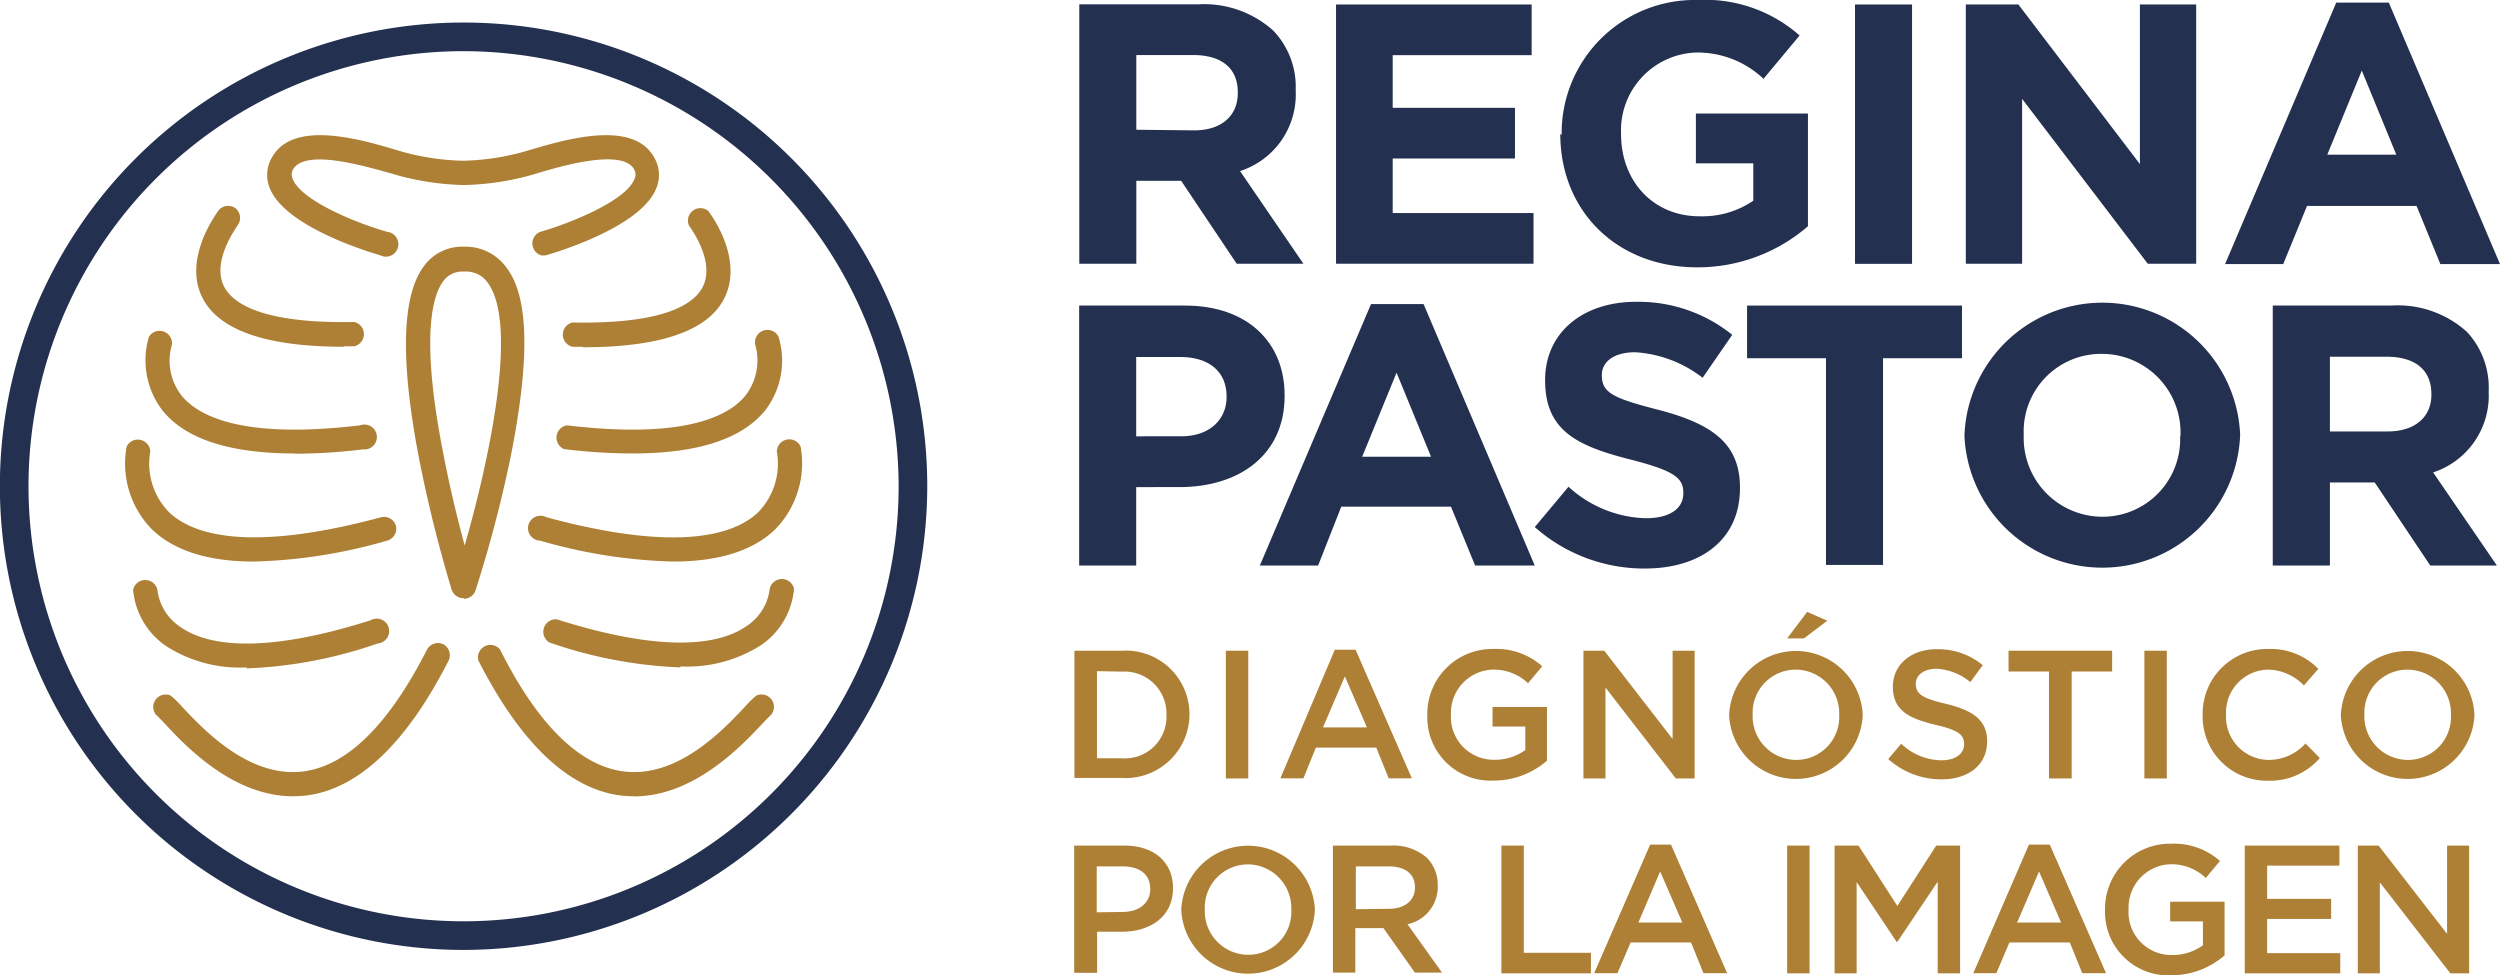 <svg xmlns="http://www.w3.org/2000/svg" xmlns:xlink="http://www.w3.org/1999/xlink" id="Capa_1" data-name="Capa 1" viewBox="0 0 200.78 78.34"><defs><style>.cls-1{fill:none;}.cls-2{clip-path:url(#clip-path);}.cls-3{fill:#23304f;}.cls-4{fill:#ad8035;}</style><clipPath id="clip-path" transform="translate(-4.47 -3.58)"><rect class="cls-1" x="-27.68" y="-28.51" width="265.08" height="142.51"></rect></clipPath></defs><g class="cls-2"><g class="cls-2"><path class="cls-3" d="M91.15,3.93h9.52a8.3,8.3,0,0,1,6.07,2.12,6.53,6.53,0,0,1,1.79,4.76v.06a6.46,6.46,0,0,1-4.47,6.45l5.09,7.44h-5.36L99.33,18.1h-3.6v6.66H91.15Zm9.22,10.12c2.23,0,3.51-1.19,3.51-3V11c0-2-1.36-3-3.6-3H95.73v6Z" transform="translate(-4.47 -3.58)"></path><polygon class="cls-3" points="107.3 0.36 123.01 0.36 123.01 4.43 111.85 4.43 111.85 8.66 121.67 8.66 121.67 12.73 111.85 12.73 111.85 17.11 123.16 17.11 123.16 21.18 107.3 21.18 107.3 0.36"></polygon><path class="cls-3" d="M129.89,14.41v-.06A10.69,10.69,0,0,1,140.81,3.58,11.46,11.46,0,0,1,149,6.43L146.1,9.91a7.7,7.7,0,0,0-5.44-2.11,6.25,6.25,0,0,0-6,6.49v.06c0,3.81,2.61,6.6,6.3,6.6a7.27,7.27,0,0,0,4.32-1.25v-3h-4.61v-4h9v9.05a13.54,13.54,0,0,1-8.89,3.3c-6.49,0-11-4.55-11-10.71" transform="translate(-4.47 -3.58)"></path><rect class="cls-3" x="148.98" y="0.36" width="4.58" height="20.83"></rect><polygon class="cls-3" points="157.88 0.36 162.1 0.36 171.86 13.18 171.86 0.36 176.38 0.36 176.38 21.18 172.49 21.18 162.4 7.94 162.4 21.18 157.88 21.18 157.88 0.36"></polygon><path class="cls-3" d="M192.1,3.79h4.22l8.93,21h-4.79l-1.91-4.67h-8.8l-1.91,4.67h-4.67ZM196.92,16l-2.77-6.75L191.38,16Z" transform="translate(-4.47 -3.58)"></path><path class="cls-3" d="M91.14,28.12h8.5c5,0,8,2.94,8,7.2v.06c0,4.82-3.75,7.32-8.42,7.32H95.72V49H91.14Zm8.21,10.5c2.29,0,3.63-1.37,3.63-3.15v-.06c0-2-1.43-3.16-3.72-3.16H95.72v6.37Z" transform="translate(-4.47 -3.58)"></path><path class="cls-3" d="M114.58,28h4.22l8.93,21h-4.79L121,44.27h-8.81L110.33,49h-4.68Zm4.82,12.26-2.77-6.75-2.76,6.75Z" transform="translate(-4.47 -3.58)"></path><path class="cls-3" d="M127.73,45.91l2.71-3.24a9.54,9.54,0,0,0,6.22,2.53c1.87,0,3-.75,3-2v-.06c0-1.16-.71-1.75-4.19-2.64-4.2-1.07-6.91-2.24-6.91-6.37V34.1c0-3.78,3-6.28,7.29-6.28a12,12,0,0,1,7.74,2.65l-2.38,3.45a9.78,9.78,0,0,0-5.42-2.05c-1.75,0-2.67.8-2.67,1.81v.06c0,1.37.89,1.82,4.49,2.74,4.22,1.1,6.6,2.62,6.6,6.25v.06c0,4.13-3.15,6.45-7.64,6.45a13.26,13.26,0,0,1-8.84-3.33" transform="translate(-4.47 -3.58)"></path><polygon class="cls-3" points="146.65 28.77 140.31 28.77 140.31 24.54 157.57 24.54 157.57 28.77 151.23 28.77 151.23 45.37 146.65 45.37 146.65 28.77"></polygon><path class="cls-3" d="M162.24,38.59v-.06a11.08,11.08,0,0,1,22.14-.06v.06a11.08,11.08,0,0,1-22.14.06m17.35,0v-.06A6.32,6.32,0,0,0,173.28,32,6.22,6.22,0,0,0,167,38.47v.06a6.33,6.33,0,0,0,6.31,6.55,6.23,6.23,0,0,0,6.25-6.49" transform="translate(-4.47 -3.58)"></path><path class="cls-3" d="M187,28.12h9.52a8.28,8.28,0,0,1,6.07,2.11A6.55,6.55,0,0,1,204.34,35v.06a6.48,6.48,0,0,1-4.46,6.46L205,49h-5.35l-4.46-6.67h-3.6V49H187Zm9.23,10.11c2.23,0,3.51-1.19,3.51-2.94v-.06c0-2-1.37-3-3.6-3h-4.55v6Z" transform="translate(-4.47 -3.58)"></path><path class="cls-4" d="M90.76,55.84h3.83A5.11,5.11,0,0,1,100,60.93v0a5.14,5.14,0,0,1-5.45,5.13H90.76Zm1.81,1.64v7h2A3.34,3.34,0,0,0,98.15,61v0a3.37,3.37,0,0,0-3.56-3.48Z" transform="translate(-4.47 -3.58)"></path><rect class="cls-4" x="98.45" y="52.26" width="1.8" height="10.26"></rect><path class="cls-4" d="M111.67,55.76h1.67l4.52,10.33H116l-1-2.47h-4.85l-1,2.47h-1.85ZM114.25,62l-1.77-4.1L110.72,62Z" transform="translate(-4.47 -3.58)"></path><path class="cls-4" d="M119.1,61v0a5.22,5.22,0,0,1,5.29-5.3,5.54,5.54,0,0,1,3.94,1.39l-1.14,1.36a4,4,0,0,0-2.87-1.09A3.47,3.47,0,0,0,121,60.93v0a3.44,3.44,0,0,0,3.49,3.67,4.19,4.19,0,0,0,2.48-.78V61.93h-2.63V60.36h4.37v4.31a6.51,6.51,0,0,1-4.28,1.6A5.09,5.09,0,0,1,119.1,61" transform="translate(-4.47 -3.58)"></path><polygon class="cls-4" points="127.17 52.26 128.84 52.26 134.33 59.35 134.33 52.26 136.1 52.26 136.1 62.52 134.59 62.52 128.94 55.22 128.94 62.52 127.17 62.52 127.17 52.26"></polygon><path class="cls-4" d="M143.34,61v0a5.37,5.37,0,0,1,10.73,0v0a5.37,5.37,0,0,1-10.73,0m8.84,0v0a3.51,3.51,0,0,0-3.49-3.64,3.46,3.46,0,0,0-3.46,3.61v0a3.5,3.5,0,0,0,3.49,3.64A3.45,3.45,0,0,0,152.18,61m-2.57-8.28,1.61.71-1.87,1.42H148Z" transform="translate(-4.47 -3.58)"></path><path class="cls-4" d="M156.07,64.6l1.09-1.29a4.75,4.75,0,0,0,3.24,1.33c1.11,0,1.81-.52,1.81-1.29v0c0-.73-.41-1.13-2.31-1.56-2.18-.53-3.41-1.18-3.41-3.07v0c0-1.75,1.46-3,3.5-3A5.66,5.66,0,0,1,163.71,57l-1,1.36A4.62,4.62,0,0,0,160,57.29c-1.06,0-1.67.54-1.67,1.21v0c0,.79.47,1.15,2.44,1.61,2.17.53,3.29,1.31,3.29,3v0c0,1.92-1.51,3.06-3.67,3.06a6.35,6.35,0,0,1-4.28-1.64" transform="translate(-4.47 -3.58)"></path><polygon class="cls-4" points="164.56 53.93 161.31 53.93 161.31 52.26 169.63 52.26 169.63 53.93 166.38 53.93 166.38 62.52 164.56 62.52 164.56 53.93"></polygon><rect class="cls-4" x="172.22" y="52.26" width="1.8" height="10.26"></rect><path class="cls-4" d="M181.37,61v0a5.19,5.19,0,0,1,5.29-5.3,5.33,5.33,0,0,1,4,1.6l-1.16,1.33a4.08,4.08,0,0,0-2.87-1.27,3.44,3.44,0,0,0-3.38,3.61v0a3.46,3.46,0,0,0,3.38,3.64,4,4,0,0,0,3-1.32l1.15,1.17a5.27,5.27,0,0,1-4.16,1.82A5.15,5.15,0,0,1,181.37,61" transform="translate(-4.47 -3.58)"></path><path class="cls-4" d="M192.47,61v0a5.37,5.37,0,0,1,10.73,0v0a5.37,5.37,0,0,1-10.73,0m8.84,0v0a3.51,3.51,0,0,0-3.49-3.64,3.46,3.46,0,0,0-3.46,3.61v0a3.5,3.5,0,0,0,3.49,3.64A3.45,3.45,0,0,0,201.31,61" transform="translate(-4.47 -3.58)"></path><path class="cls-4" d="M90.74,71.49h4.05c2.4,0,3.89,1.36,3.89,3.42v0c0,2.3-1.84,3.5-4.1,3.5h-2v3.3H90.74Zm3.9,5.33c1.36,0,2.21-.76,2.21-1.83v0c0-1.2-.86-1.83-2.21-1.83H92.55v3.69Z" transform="translate(-4.47 -3.58)"></path><path class="cls-4" d="M99.34,76.64v0a5.37,5.37,0,0,1,10.73,0v0a5.37,5.37,0,0,1-10.73,0m8.84,0v0A3.52,3.52,0,0,0,104.69,73a3.47,3.47,0,0,0-3.46,3.62v0a3.5,3.5,0,0,0,3.49,3.64,3.45,3.45,0,0,0,3.46-3.61" transform="translate(-4.47 -3.58)"></path><path class="cls-4" d="M111.52,71.49h4.57a4.15,4.15,0,0,1,3,1,3.12,3.12,0,0,1,.85,2.21v0a3.08,3.08,0,0,1-2.43,3.11l2.77,3.88H118.1l-2.52-3.57h-2.26v3.57h-1.8ZM116,76.57c1.29,0,2.11-.67,2.11-1.71v0c0-1.1-.79-1.7-2.12-1.7h-2.63v3.44Z" transform="translate(-4.47 -3.58)"></path><polygon class="cls-4" points="120.58 67.91 122.38 67.91 122.38 76.52 127.77 76.52 127.77 78.17 120.58 78.17 120.58 67.91"></polygon><path class="cls-4" d="M137,71.41h1.67l4.51,10.33h-1.9l-1-2.47h-4.85l-1.06,2.47H132.5Zm2.58,6.26-1.78-4.1-1.75,4.1Z" transform="translate(-4.47 -3.58)"></path><rect class="cls-4" x="143.53" y="67.91" width="1.8" height="10.26"></rect><polygon class="cls-4" points="147.34 67.91 149.26 67.91 152.38 72.76 155.5 67.91 157.42 67.91 157.42 78.17 155.62 78.17 155.62 70.81 152.38 75.64 152.32 75.64 149.11 70.84 149.11 78.17 147.34 78.17 147.34 67.91"></polygon><path class="cls-4" d="M167.42,71.41h1.67l4.52,10.33H171.7l-1-2.47h-4.85l-1.05,2.47h-1.85ZM170,77.67l-1.77-4.1-1.76,4.1Z" transform="translate(-4.47 -3.58)"></path><path class="cls-4" d="M173.53,76.64v0a5.22,5.22,0,0,1,5.29-5.3,5.54,5.54,0,0,1,3.94,1.39l-1.14,1.36a4,4,0,0,0-2.87-1.1,3.48,3.48,0,0,0-3.33,3.62v0a3.44,3.44,0,0,0,3.49,3.67,4.19,4.19,0,0,0,2.48-.78V77.58h-2.63V76h4.37v4.31a6.56,6.56,0,0,1-4.28,1.6,5.09,5.09,0,0,1-5.32-5.28" transform="translate(-4.47 -3.58)"></path><polygon class="cls-4" points="180.28 67.91 187.88 67.91 187.88 69.52 182.08 69.52 182.08 72.19 187.22 72.19 187.22 73.8 182.08 73.8 182.08 76.55 187.95 76.55 187.95 78.17 180.28 78.17 180.28 67.91"></polygon><polygon class="cls-4" points="189.36 67.91 191.03 67.91 196.53 75 196.53 67.91 198.3 67.91 198.3 78.17 196.79 78.17 191.13 70.87 191.13 78.17 189.36 78.17 189.36 67.91"></polygon><path class="cls-3" d="M41.7,79.87A37.24,37.24,0,1,1,78.94,42.63,37.28,37.28,0,0,1,41.7,79.87m0-72.18A34.94,34.94,0,1,0,76.64,42.63,35,35,0,0,0,41.7,7.69" transform="translate(-4.47 -3.58)"></path><path class="cls-4" d="M32.11,31.43c-6.25,0-10.07-1.32-11.39-3.95-1.59-3.18,1.19-6.81,1.3-7a1,1,0,0,1,1.37-.17,1,1,0,0,1,.17,1.36c0,.05-2.14,2.83-1.1,4.91.7,1.38,3.08,3,10.46,2.86a1,1,0,0,1,0,1.95h-.85" transform="translate(-4.47 -3.58)"></path><path class="cls-4" d="M28.15,40C23,40,19.4,38.87,17.54,36.57a6.62,6.62,0,0,1-1.11-5.94,1,1,0,0,1,1.85.62,4.56,4.56,0,0,0,.78,4.11c1.4,1.7,5,3.49,14.33,2.38a1,1,0,1,1,.23,1.93,45.78,45.78,0,0,1-5.47.35" transform="translate(-4.47 -3.58)"></path><path class="cls-4" d="M24.88,48.68c-3.64,0-6.37-.85-8.16-2.54a7.54,7.54,0,0,1-2.08-6.69,1,1,0,0,1,1.9.4,5.56,5.56,0,0,0,1.54,4.9c1.87,1.75,6.33,3.24,17,.37a1,1,0,0,1,1.19.69A1,1,0,0,1,35.56,47a42.09,42.09,0,0,1-10.68,1.68" transform="translate(-4.47 -3.58)"></path><path class="cls-4" d="M24.28,57.18a10.92,10.92,0,0,1-6.48-1.72,6.13,6.13,0,0,1-2.64-4.52,1,1,0,0,1,1.95,0,4.15,4.15,0,0,0,1.86,3c1.92,1.35,6.13,2.35,15.25-.54a1,1,0,1,1,.58,1.86,36,36,0,0,1-10.52,2" transform="translate(-4.47 -3.58)"></path><path class="cls-4" d="M51.3,31.43h-.85a1,1,0,0,1,0-1.95c7.38.14,9.76-1.48,10.46-2.86,1.05-2.09-1.08-4.88-1.1-4.91a1,1,0,0,1,1.54-1.19c.12.15,2.89,3.78,1.3,7-1.31,2.63-5.14,3.95-11.38,3.95" transform="translate(-4.47 -3.58)"></path><path class="cls-4" d="M55.25,40a45.78,45.78,0,0,1-5.47-.35A1,1,0,0,1,50,37.74c9.32,1.11,12.94-.68,14.33-2.38a4.62,4.62,0,0,0,.79-4.11A1,1,0,0,1,67,30.63a6.57,6.57,0,0,1-1.1,5.94C64,38.87,60.44,40,55.25,40" transform="translate(-4.47 -3.58)"></path><path class="cls-4" d="M58.52,48.68A42,42,0,0,1,47.85,47a1,1,0,1,1,.5-1.88C59,48,63.46,46.5,65.33,44.75a5.58,5.58,0,0,0,1.53-4.9,1,1,0,0,1,1.91-.4,7.59,7.59,0,0,1-2.09,6.69c-1.79,1.69-4.52,2.54-8.16,2.54" transform="translate(-4.47 -3.58)"></path><path class="cls-4" d="M59.12,57.18a36,36,0,0,1-10.52-2,1,1,0,0,1,.59-1.86c9.11,2.89,13.32,1.89,15.24.54a4.15,4.15,0,0,0,1.86-3,1,1,0,0,1,1.95,0,6.1,6.1,0,0,1-2.63,4.52,11,11,0,0,1-6.49,1.72" transform="translate(-4.47 -3.58)"></path><path class="cls-4" d="M28,67.53c-4.8,0-8.6-4-10.3-5.84-.28-.29-.59-.62-.7-.7a1,1,0,0,1,1.17-1.55,7.52,7.52,0,0,1,.94.92c1.77,1.88,5.46,5.79,9.83,5.16,3.47-.5,6.78-3.79,9.83-9.78a1,1,0,0,1,1.3-.42,1,1,0,0,1,.43,1.31c-3.35,6.58-7.15,10.22-11.28,10.82a10.13,10.13,0,0,1-1.22.08" transform="translate(-4.47 -3.58)"></path><path class="cls-4" d="M55.39,67.53a10,10,0,0,1-1.21-.08c-4.14-.6-7.93-4.24-11.29-10.82a1,1,0,0,1,1.74-.89c3,6,6.35,9.28,9.82,9.78,4.37.63,8.06-3.28,9.83-5.16a7.52,7.52,0,0,1,.94-.92A1,1,0,0,1,66.39,61c-.1.08-.42.41-.69.7-1.7,1.81-5.51,5.84-10.31,5.84" transform="translate(-4.47 -3.58)"></path><path class="cls-4" d="M41.74,51.62h-.07a1,1,0,0,1-.93-.69,109.48,109.48,0,0,1-2.65-10.71c-1.48-7.75-1.34-12.87.4-15.23a3.8,3.8,0,0,1,3.18-1.6h.07a4.08,4.08,0,0,1,3.45,1.74C47,27.57,47,32.7,45.46,40.37A104.12,104.12,0,0,1,42.66,51a1,1,0,0,1-.92.67m-.07-26.28a1.87,1.87,0,0,0-1.62.8c-.79,1.08-1.85,4.28,0,13.7.54,2.85,1.21,5.55,1.74,7.5,1.88-6.54,4.35-17.64,1.87-21.08a2.13,2.13,0,0,0-1.87-.92Z" transform="translate(-4.47 -3.58)"></path><path class="cls-4" d="M48.1,24.12a1,1,0,0,1-.27-1.91c2.55-.73,6.86-2.51,7.57-4.2a.85.85,0,0,0,0-.82c-.93-1.74-6-.23-7.9.34l-.47.14a22,22,0,0,1-5.26.77h-.08a22,22,0,0,1-5.26-.77l-.46-.14C34,17,29,15.45,28,17.19A.86.86,0,0,0,28,18c.71,1.69,5,3.47,7.57,4.2A1,1,0,1,1,35,24.08c-.77-.22-7.52-2.23-8.83-5.31a2.77,2.77,0,0,1,.11-2.49c1.67-3.15,7.2-1.5,10.17-.61l.45.13a19.81,19.81,0,0,0,4.76.69,19.81,19.81,0,0,0,4.76-.69l.45-.13c3-.89,8.5-2.54,10.17.61a2.77,2.77,0,0,1,.11,2.49c-1.3,3.08-8.06,5.09-8.82,5.31a.84.84,0,0,1-.27,0" transform="translate(-4.47 -3.58)"></path></g></g></svg>